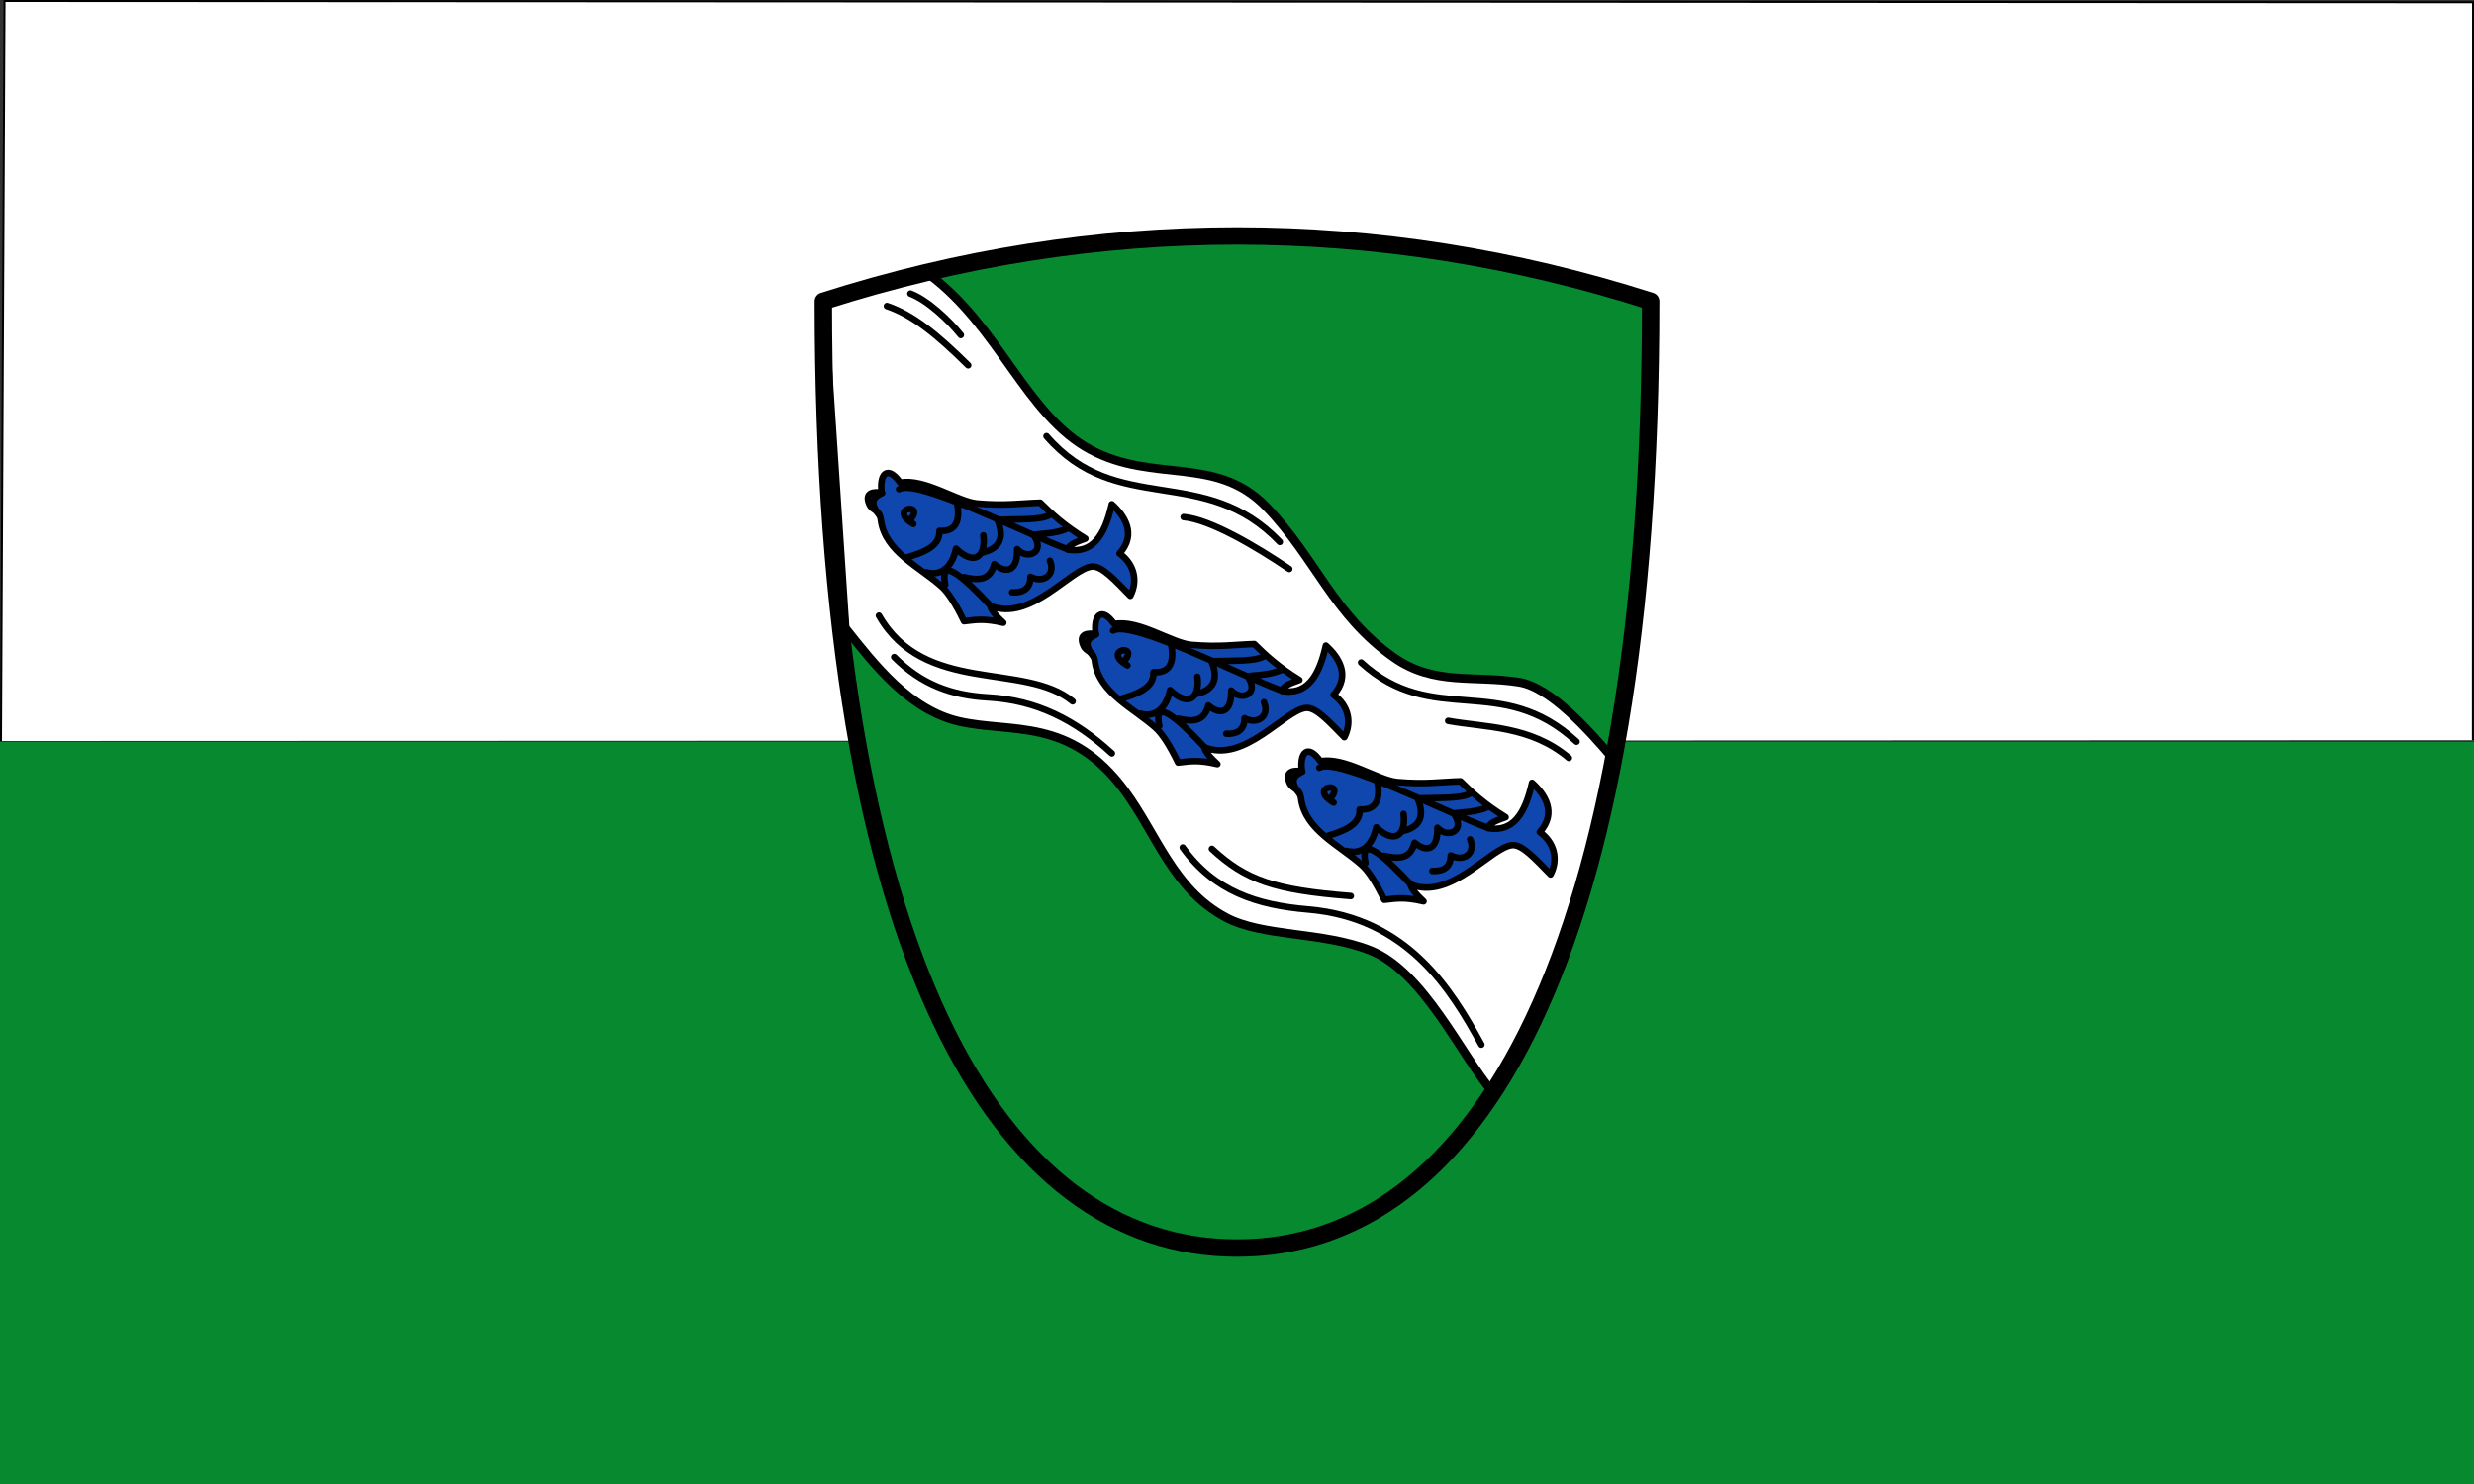 <svg xmlns="http://www.w3.org/2000/svg" height="300" width="500"><rect width="100%" height="100%" fill="#333333" stroke="none"/><path transform="scale(1 -1)" fill="#078930" d="m 0 -300 h 500 v 150 h -500 z"/><path d="m 0.2 149.8 l 0.715 -149.6 l 498.89 0.255 l -0.031 149.18" fill="#fff" stroke="#000" color="#000" stroke-width="0.4"/><path d="m 166.4 60.902 c 0 132 35.2 191.4 83.6 191.4 48.4 0 83.6 -59.4 83.6 -191.4 -54.999 -17.6 -112.2 -17.6 -167.2 0 z" fill="#078930"/><g stroke="#000" stroke-linejoin="round" stroke-linecap="round"><path d="m 166.4 60.902 l 21.319 -5.446 c 14.225 10.529 19.674 28.533 32.709 35.479 12.825 6.834 25.4 1.049 35.511 11.546 10.03 10.414 13.476 21.821 25.804 30.461 8.08 5.667 16.13 3.524 25.26 4.969 6.272 0.993 14.03 9.604 18.894 15.334 -5.03 31.14 -13.901 50.32 -24.285 67.46 -6.35 -7.503 -13.947 -24.324 -24.654 -28.569 -9.76 -3.87 -21.751 -2.675 -29.28 -6.718 -10.567 -5.678 -13.807 -16.627 -20.342 -25.519 -11.08 -15.07 -22.994 -11.621 -33.595 -14.09 -9.924 -2.312 -16.954 -11.353 -22.944 -18.908 z" fill="#fff" stroke-width="1.76"/><g stroke-width="1.32"><g fill="#0f47af"><path d="m 221.45 128.18 c -0.507 -3.827 1.202 -5.626 3.733 -2.022 4.886 -0.969 11.642 3.852 15.556 4.2 5.709 0.508 8.921 -0.052 12.756 -0.156 2.302 2.274 4.773 4.581 9.115 7.263 -1.681 0.615 -3.444 1.209 -3.514 2.227 4.883 0.796 7.392 -2.607 8.867 -9.178 2.503 2.248 5.102 6.01 1.556 9.956 3.01 2.178 3.733 5.548 2.178 8.556 -3.07 -3.129 -5.735 -6.117 -7.778 -5.911 -4.317 0.435 -12.429 11.292 -20.534 7.934 0.214 0.918 1.187 2.09 2.645 3.422 -4.1 -0.977 -5.81 -0.52 -7.934 -0.311 -1.707 -3.554 -3.266 -5.881 -4.511 -7 -4.417 -3.971 -11.437 -7.06 -12.289 -13.378 -0.323 -2.393 -1.704 -1.826 -2.333 -3.267 -1.066 -2.441 0.938 -2.565 2.489 -2.333 z"/><path d="m 178.19 99.6 c -0.507 -3.827 1.202 -5.626 3.733 -2.022 4.886 -0.969 11.642 3.851 15.556 4.2 5.709 0.508 8.921 -0.052 12.756 -0.156 2.302 2.274 4.773 4.581 9.115 7.263 -1.681 0.615 -3.444 1.209 -3.514 2.227 4.883 0.796 7.392 -2.607 8.867 -9.178 2.503 2.248 5.102 6.01 1.556 9.956 3.01 2.178 3.733 5.548 2.178 8.556 -3.07 -3.129 -5.735 -6.117 -7.778 -5.911 -4.317 0.435 -12.429 11.292 -20.534 7.934 0.214 0.918 1.187 2.09 2.645 3.422 -4.1 -0.977 -5.81 -0.52 -7.934 -0.311 -1.707 -3.554 -3.266 -5.881 -4.511 -7 -4.417 -3.971 -11.437 -7.06 -12.289 -13.378 -0.323 -2.393 -1.704 -1.826 -2.333 -3.267 -1.066 -2.441 0.938 -2.565 2.489 -2.333 z"/><path d="m 263.12 155.92 c -0.507 -3.827 1.202 -5.626 3.733 -2.022 4.886 -0.969 11.642 3.851 15.556 4.2 5.709 0.508 8.921 -0.052 12.756 -0.156 2.302 2.274 4.773 4.581 9.115 7.263 -1.681 0.615 -3.444 1.209 -3.514 2.227 4.883 0.796 7.392 -2.607 8.867 -9.178 2.503 2.248 5.102 6.01 1.556 9.956 3.01 2.178 3.733 5.548 2.178 8.556 -3.07 -3.129 -5.735 -6.117 -7.778 -5.911 -4.317 0.435 -12.429 11.292 -20.534 7.934 0.214 0.918 1.187 2.09 2.645 3.422 -4.1 -0.977 -5.81 -0.52 -7.934 -0.311 -1.707 -3.554 -3.266 -5.881 -4.511 -7 -4.417 -3.971 -11.437 -7.06 -12.289 -13.378 -0.323 -2.393 -1.704 -1.826 -2.333 -3.267 -1.066 -2.441 0.938 -2.565 2.489 -2.333 z"/></g><path d="m 262.59 160.39 c -2.022 -2.571 -1.131 -3.583 0.614 -4.393 m 6.323 6.251 c -5.479 -3.203 2.803 -4.579 -0.794 -0.681 m 20.761 14.498 c 1.623 0.092 3.718 -0.349 3.697 -3.134 2.626 1.391 5.132 -0.441 3.926 -3.244 m -17.377 3.312 c 2.695 0.626 5.267 0.845 6.145 -2.643 2.371 2.02 4.745 1.524 4.618 -3.03 2.023 2.266 5.861 0.687 3.283 -2.88 1.742 -0.282 4.469 -0.199 6.909 -1.296 m -17.214 4.868 c 2.312 -0.541 4.974 -1.982 3.02 -6.625 4.863 -0.109 9.06 0.037 10.654 -1.01 m -25.01 11.629 c 2.594 0.734 5.069 -0.537 6.01 -4.776 3.64 3.505 6.081 1.662 5.506 -2.69 m -7.695 9.956 c -1.181 -5.724 3.321 -1.953 9.151 4.283 m -18.485 -23.573 c 3.615 -2.273 25.987 9.207 34.07 12.134 m -32.26 1.588 c 2.666 -0.818 6.541 -2.029 6.344 -5.3 3.033 0.191 4.296 -1.586 3.596 -5.543 m -100.72 -54.02 c -2.022 -2.571 -1.131 -3.583 0.614 -4.393 m 6.323 6.251 c -5.479 -3.203 2.804 -4.579 -0.794 -0.681 m 20.761 14.498 c 1.623 0.092 3.718 -0.349 3.697 -3.134 2.626 1.391 5.132 -0.441 3.926 -3.244 m -17.377 3.312 c 2.695 0.626 5.267 0.845 6.145 -2.643 2.371 2.02 4.745 1.524 4.618 -3.03 2.023 2.266 5.861 0.687 3.283 -2.88 1.742 -0.282 4.469 -0.199 6.909 -1.296 m -17.214 4.868 c 2.312 -0.541 4.974 -1.982 3.02 -6.625 4.863 -0.109 9.06 0.037 10.654 -1.01 m -25.01 11.629 c 2.594 0.734 5.069 -0.537 6.01 -4.777 3.64 3.505 6.081 1.662 5.507 -2.69 m -7.695 9.956 c -1.181 -5.724 3.321 -1.953 9.151 4.283 m -18.485 -23.573 c 3.615 -2.273 25.987 9.207 34.07 12.134 m -32.26 1.588 c 2.666 -0.818 6.541 -2.029 6.344 -5.3 3.033 0.191 4.296 -1.586 3.596 -5.543 m 45.583 69.56 c 6.406 8.895 14.965 11.644 25.364 12.524 20.05 1.697 28.864 16.14 34.984 27.32 m -118.66 -78.34 c 5.508 5.515 11.504 7.73 18.984 8.151 9.678 0.544 17.531 4.464 25 11.315 m -47.07 -27.842 c 9.261 16.11 29.337 9.276 39.14 17.32 m 28.15 29.828 c 6.851 6.341 12.631 8.328 28.07 9.535 m 19.686 -35.419 c 7.421 1.361 16.629 0.947 24.382 7.495 m -41.982 -19.284 c 14.594 13.307 28.16 1.796 43.537 16 m -79.41 -45.4 c 5.355 0.439 14.755 6.01 21.355 10.484 m -49.06 -26.839 c 14.272 16.507 31.836 5.355 47.14 21.371 m -79.39 -47.679 c 5.226 1.756 10.154 5.783 16.413 11.975 m -11.664 -14.486 c 3.393 1.269 7.719 5.313 10.178 8.364 m 26.738 64.928 c -2.022 -2.571 -1.131 -3.583 0.614 -4.393 m 6.323 6.251 c -5.479 -3.203 2.804 -4.579 -0.794 -0.681 m 20.761 14.498 c 1.623 0.092 3.718 -0.349 3.697 -3.134 2.626 1.391 5.132 -0.441 3.926 -3.244 m -17.377 3.312 c 2.695 0.626 5.267 0.845 6.145 -2.643 2.371 2.02 4.745 1.524 4.618 -3.03 2.023 2.266 5.861 0.687 3.283 -2.88 1.742 -0.282 4.469 -0.199 6.909 -1.296 m -17.214 4.868 c 2.312 -0.541 4.974 -1.982 3.02 -6.625 4.863 -0.109 9.06 0.037 10.654 -1.01 m -25.01 11.629 c 2.594 0.734 5.069 -0.537 6.01 -4.777 3.64 3.505 6.081 1.662 5.506 -2.69 m -7.695 9.956 c -1.181 -5.724 3.321 -1.953 9.151 4.283 m -18.485 -23.573 c 3.615 -2.273 25.987 9.207 34.07 12.134 m -32.26 1.588 c 2.666 -0.818 6.541 -2.029 6.344 -5.301 3.033 0.191 4.296 -1.586 3.596 -5.543" fill="none"/></g><path d="m 166.4 60.902 c 0 132 35.2 191.4 83.6 191.4 48.4 0 83.6 -59.4 83.6 -191.4 -54.999 -17.6 -112.2 -17.6 -167.2 0 z" fill="none" stroke-width="3.52"/></g></svg>